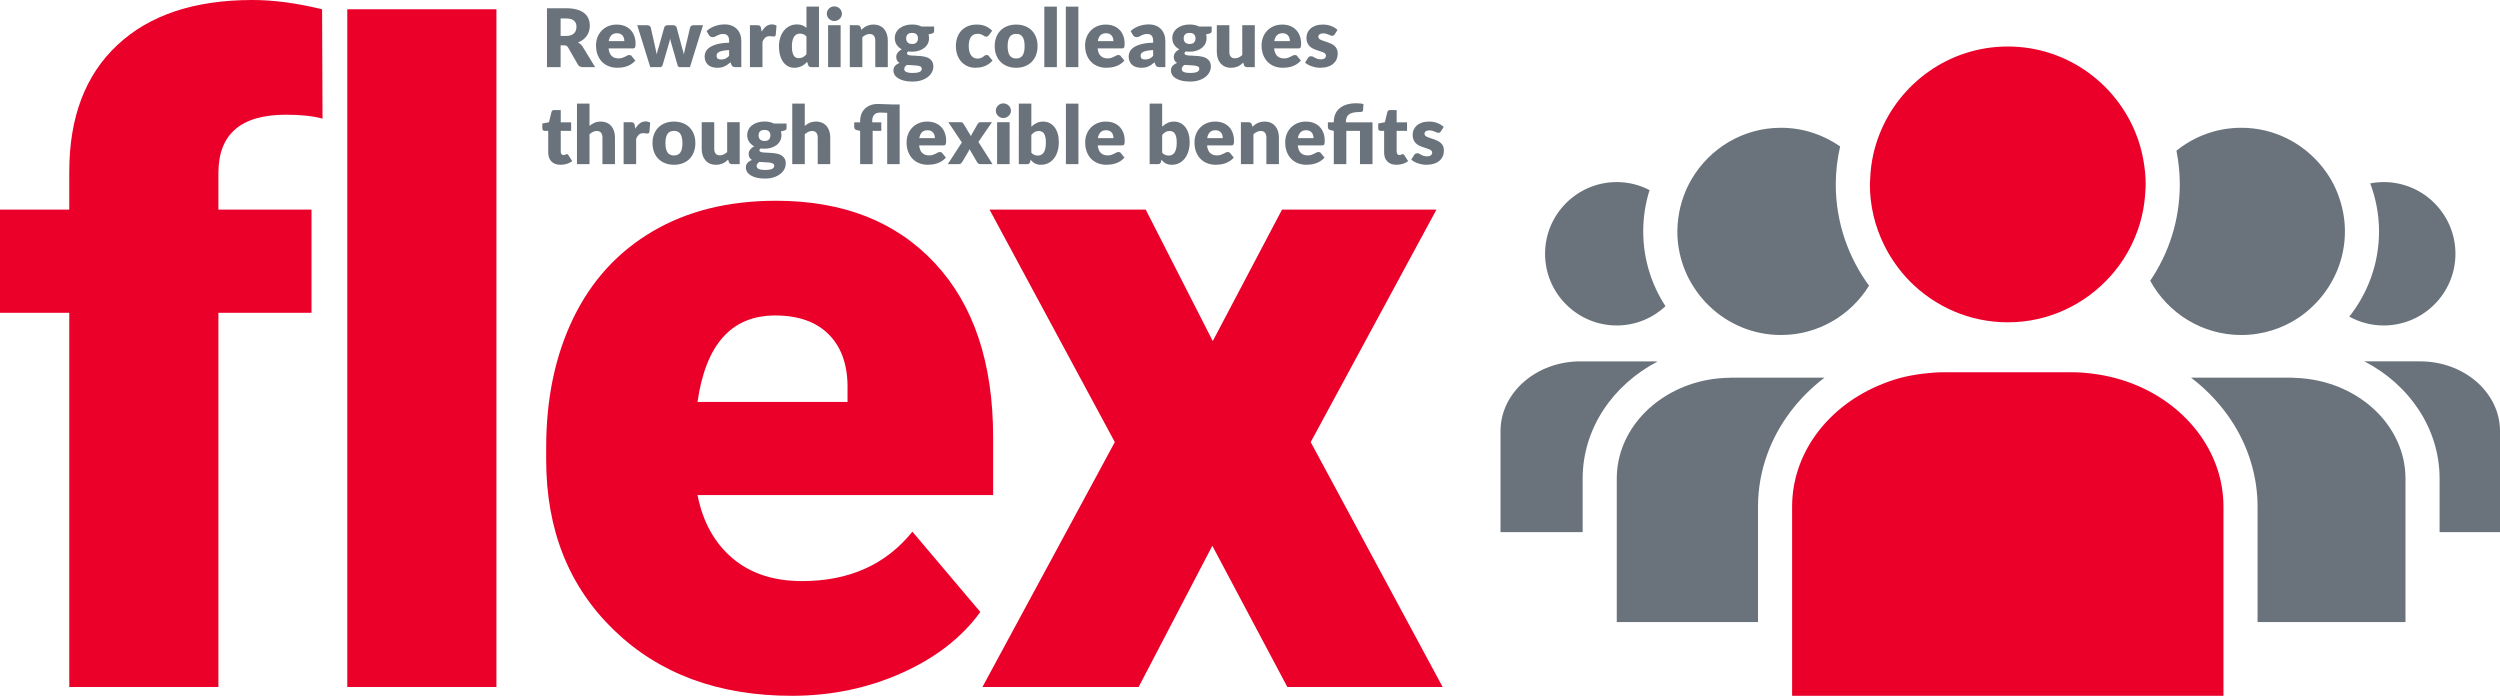 <?xml version="1.0" encoding="utf-8"?>
<!-- Generator: Adobe Illustrator 26.2.1, SVG Export Plug-In . SVG Version: 6.00 Build 0)  -->
<svg version="1.1" xmlns="http://www.w3.org/2000/svg" xmlns:xlink="http://www.w3.org/1999/xlink" x="0px" y="0px" width="1048px"
	 height="291.679px" viewBox="0 0 1048 291.679" style="enable-background:new 0 0 1048 291.679;" xml:space="preserve"
	>
<style type="text/css">
	.st0{fill:#6A737B;}
	.st1{fill:#EA0029;}
</style>
<g id="Layer_1">
</g>
<g id="Guides">
	<g>
		<g>
			<path class="st0" d="M694.826,151.563c-0.595-0.028-1.183-0.079-1.786-0.079h-30.576
				c-18.444,0-33.449,13.111-33.449,29.227v42.362h34.437v-22.454
				C663.451,179.645,676.11,161.341,694.826,151.563z"/>
			<path class="st0" d="M691.499,79.683c-4.125-2.132-8.792-3.358-13.747-3.358
				c-16.578,0-30.066,13.484-30.066,30.057s13.487,30.055,30.066,30.055
				c7.889,0,15.055-3.078,20.423-8.065c-5.882-9.044-9.336-19.806-9.336-31.375
				C688.839,90.966,689.776,85.152,691.499,79.683z"/>
			<path class="st0" d="M1022.676,200.618v22.454H1048v-42.362
				c0-16.115-15.006-29.227-33.446-29.227h-23.396
				C1009.954,161.242,1022.676,179.59,1022.676,200.618z"/>
			<path class="st0" d="M984.821,132.728c4.29,2.36,9.212,3.709,14.445,3.709
				c16.575,0,30.059-13.482,30.059-30.055s-13.484-30.057-30.059-30.057
				c-1.937,0-3.827,0.2-5.663,0.552c2.344,6.276,3.688,13.036,3.688,20.12
				C997.291,110.489,992.605,122.887,984.821,132.728z"/>
			<path class="st0" d="M733.906,158.319h-8.117c-0.279,0-0.549,0.033-0.827,0.037
				c-3.17,0.048-6.269,0.353-9.263,0.92
				c-21.657,4.095-37.95,21.067-37.95,41.342v22.454v7.15v7.151v23.41h59.209
				V237.373v-24.982c0-7.615,1.354-14.946,3.826-21.823
				c4.567-12.703,13.001-23.834,24.048-32.249H733.906z"/>
			<path class="st0" d="M769.556,77.304c0-5.474,0.667-10.786,1.828-15.914
				c-7.041-4.92-15.584-7.83-24.806-7.83c-15.95,0-29.883,8.666-37.438,21.513
				c-1.297,2.206-2.396,4.533-3.292,6.964c-1.066,2.891-1.832,5.918-2.262,9.058
				c-0.265,1.935-0.449,3.896-0.449,5.902c0,6.13,1.292,11.959,3.594,17.253
				c1.245,2.864,2.808,5.55,4.612,8.055c1.505,2.089,3.175,4.047,5.019,5.836
				c7.826,7.594,18.476,12.295,30.216,12.295c15.602,0,29.267-8.296,36.928-20.68
				C774.776,107.829,769.556,93.182,769.556,77.304z"/>
			<path class="st0" d="M962.404,158.412c-0.69-0.026-1.368-0.092-2.065-0.092h-8.256
				h-8.974h-24.346c-0.085,0-0.167,0.011-0.252,0.011
				c7.178,5.47,13.248,12.089,17.877,19.54
				c2.952,4.753,5.309,9.844,6.992,15.193c1.934,6.147,2.992,12.626,2.992,19.327
				v17.83v7.151v23.41h62.007V237.373v-7.151v-7.15v-22.454
				C1008.379,177.908,987.931,159.374,962.404,158.412z"/>
			<path class="st0" d="M980.589,82.87c-0.806-2.334-1.773-4.593-2.948-6.729
				c-1.152-2.095-2.493-4.066-3.962-5.934
				c-7.961-10.117-20.284-16.649-34.126-16.649c-10.289,0-19.741,3.613-27.192,9.614
				c0.912,4.572,1.409,9.293,1.409,14.13c0,14.954-4.58,28.855-12.404,40.385
				c7.366,13.538,21.722,22.747,38.187,22.747c8.995,0,17.359-2.75,24.299-7.45
				c1.974-1.337,3.807-2.861,5.532-4.496c1.773-1.681,3.394-3.51,4.865-5.466
				c5.464-7.264,8.744-16.259,8.744-26.027
				C982.994,92.047,982.121,87.307,980.589,82.87z"/>
			<path class="st1" d="M897.979,162.543c-2.888-1.348-5.917-2.481-9.045-3.43
				c-3.145-0.953-6.395-1.685-9.738-2.195c-3.53-0.538-7.137-0.878-10.838-0.878
				h-53.388c-2.89,0-5.714,0.231-8.503,0.562
				c-3.526,0.419-6.982,1.039-10.302,1.948c-3.27,0.895-6.395,2.067-9.419,3.396
				c-20.994,9.227-35.491,28.343-35.491,50.444v48.392v7.151v7.15v16.594h180.819
				v-16.594v-7.15v-7.151v-48.392C932.074,190.777,918.225,171.992,897.979,162.543z"/>
			<path class="st1" d="M898.566,67.428c-0.513-2.962-1.24-5.845-2.188-8.636
				c-7.742-22.814-29.318-39.298-54.715-39.298c-24.573,0-45.557,15.438-53.91,37.102
				c-0.986,2.558-1.807,5.194-2.424,7.911c-0.771,3.395-1.217,6.904-1.359,10.495
				c-0.03,0.77-0.117,1.525-0.117,2.302c0,8.986,2.12,17.466,5.794,25.059
				c1.537,3.176,3.347,6.186,5.415,9.008c1.639,2.236,3.404,4.372,5.34,6.349
				c10.5,10.716,25.107,17.393,41.26,17.393c17.218,0,32.657-7.607,43.256-19.589
				c1.97-2.227,3.775-4.594,5.388-7.106c2.386-3.716,4.34-7.722,5.833-11.952
				c1.754-4.97,2.834-10.24,3.159-15.722c0.068-1.144,0.174-2.278,0.174-3.439
				C899.473,73.931,899.123,70.644,898.566,67.428z"/>
		</g>
		<g>
			<g>
				<path class="st1" d="M29.039,287.979v-156.844H0V87.854h29.039V71.948
					c0-22.811,6.719-40.506,20.16-53.081C62.638,6.289,81.504,0,105.797,0
					c8.878,0,18.617,1.296,29.223,3.886l0.184,45.868
					c-3.823-1.11-8.941-1.665-15.35-1.665c-18.867,0-28.299,8.137-28.299,24.415
					v15.35h39.026v43.282H91.555v156.844H29.039z"/>
				<path class="st1" d="M208.099,287.979h-62.516V3.886h62.516V287.979z"/>
				<path class="st1" d="M331.977,291.679c-30.704,0-55.552-9.154-74.538-27.466
					c-18.989-18.312-28.483-42.14-28.483-71.486v-5.179
					c0-20.468,3.793-38.533,11.375-54.191s18.649-27.774,33.2-36.345
					c14.548-8.57,31.811-12.854,51.788-12.854c28.115,0,50.309,8.724,66.583,26.17
					c16.278,17.449,24.415,41.771,24.415,72.965v24.229H292.395
					c2.22,11.224,7.091,20.041,14.612,26.449
					c7.521,6.414,17.263,9.62,29.225,9.62c19.727,0,35.142-6.905,46.24-20.715
					l28.483,33.662c-7.768,10.727-18.774,19.265-33.017,25.615
					C363.698,288.503,348.373,291.679,331.977,291.679z M324.95,132.246
					c-18.251,0-29.103,12.084-32.555,36.252h62.887v-4.81
					c0.247-9.989-2.281-17.725-7.582-23.212
					C342.396,134.989,334.813,132.246,324.95,132.246z"/>
				<path class="st1" d="M508.39,142.973l29.039-55.119h64.738l-52.719,97.473l55.305,102.652
					h-65.104l-31.442-59.187l-30.89,59.187h-65.473l55.488-102.652l-52.529-97.473
					h65.476L508.39,142.973z"/>
			</g>
			<g>
				<path class="st0" d="M249.485,28.143h-5.185c-0.959,0-1.649-0.363-2.066-1.085
					l-4.101-7.168c-0.193-0.305-0.408-0.526-0.645-0.667s-0.574-0.212-1.014-0.212
					h-1.46v9.132h-5.724V3.456h8.031c1.784,0,3.305,0.183,4.566,0.552
					c1.258,0.366,2.288,0.879,3.084,1.534c0.796,0.655,1.373,1.428,1.736,2.32
					s0.542,1.864,0.542,2.913c0,0.802-0.106,1.559-0.321,2.272
					c-0.215,0.712-0.533,1.37-0.95,1.973c-0.417,0.606-0.934,1.146-1.55,1.617
					c-0.616,0.475-1.325,0.866-2.127,1.171c0.372,0.193,0.722,0.43,1.049,0.719
					c0.33,0.289,0.622,0.632,0.882,1.027L249.485,28.143z M237.321,15.062
					c0.777,0,1.441-0.096,1.989-0.295c0.549-0.199,0.998-0.472,1.348-0.821
					s0.603-0.76,0.76-1.229c0.16-0.468,0.237-0.975,0.237-1.518
					c0-1.085-0.353-1.932-1.059-2.541c-0.706-0.61-1.797-0.914-3.276-0.914h-2.307
					v7.319H237.321z"/>
				<path class="st0" d="M255.11,20.298c0.17,1.47,0.616,2.535,1.338,3.193
					c0.722,0.661,1.656,0.991,2.795,0.991c0.613,0,1.136-0.071,1.579-0.218
					c0.44-0.148,0.831-0.311,1.178-0.491c0.343-0.183,0.661-0.347,0.947-0.494
					c0.289-0.144,0.59-0.218,0.908-0.218c0.417,0,0.735,0.151,0.95,0.456
					l1.524,1.883c-0.542,0.619-1.126,1.126-1.755,1.514
					c-0.626,0.391-1.271,0.696-1.932,0.914c-0.661,0.221-1.322,0.372-1.983,0.459
					c-0.661,0.083-1.29,0.125-1.887,0.125c-1.232,0-2.387-0.199-3.465-0.6
					s-2.021-0.998-2.83-1.787c-0.809-0.789-1.447-1.774-1.916-2.949
					c-0.468-1.174-0.703-2.541-0.703-4.101c0-1.174,0.199-2.288,0.6-3.337
					c0.401-1.049,0.979-1.97,1.729-2.763c0.751-0.789,1.662-1.418,2.727-1.88
					c1.068-0.462,2.275-0.693,3.619-0.693c1.162,0,2.227,0.18,3.193,0.539
					c0.966,0.363,1.797,0.889,2.49,1.579c0.696,0.687,1.239,1.531,1.627,2.532
					c0.391,1.001,0.584,2.134,0.584,3.398c0,0.395-0.016,0.716-0.048,0.966
					c-0.035,0.247-0.096,0.446-0.186,0.594c-0.093,0.144-0.212,0.247-0.366,0.305
					c-0.154,0.055-0.347,0.083-0.584,0.083H255.11z M261.716,17.25
					c0-0.42-0.051-0.825-0.16-1.223c-0.106-0.395-0.282-0.748-0.523-1.059
					c-0.244-0.308-0.565-0.562-0.959-0.754c-0.395-0.189-0.876-0.286-1.441-0.286
					c-0.991,0-1.771,0.286-2.336,0.854c-0.565,0.571-0.94,1.393-1.12,2.467H261.716z"
					/>
				<path class="st0" d="M294.686,10.573l-5.458,17.571h-4.268
					c-0.228,0-0.42-0.067-0.578-0.202c-0.157-0.138-0.282-0.363-0.372-0.68
					l-2.509-8.76c-0.122-0.395-0.234-0.783-0.33-1.168s-0.183-0.773-0.26-1.168
					c-0.08,0.395-0.167,0.789-0.263,1.184c-0.096,0.398-0.209,0.793-0.331,1.187
					l-2.541,8.724c-0.17,0.587-0.542,0.882-1.12,0.882h-4.065l-5.458-17.571
					h4.203c0.372,0,0.687,0.087,0.94,0.263c0.253,0.173,0.427,0.391,0.517,0.651
					l1.762,7.881c0.148,0.597,0.279,1.178,0.391,1.736s0.215,1.12,0.305,1.685
					c0.148-0.565,0.302-1.126,0.465-1.685s0.34-1.139,0.533-1.736l2.204-7.897
					c0.09-0.26,0.26-0.478,0.507-0.651c0.25-0.176,0.542-0.263,0.882-0.263
					h2.339c0.372,0,0.683,0.087,0.94,0.263c0.253,0.173,0.427,0.391,0.517,0.651
					l2.102,7.897c0.167,0.597,0.334,1.181,0.497,1.746
					c0.164,0.565,0.314,1.133,0.449,1.71c0.09-0.565,0.199-1.129,0.324-1.694
					c0.122-0.565,0.263-1.152,0.424-1.762l1.861-7.881
					c0.093-0.26,0.26-0.478,0.51-0.651c0.247-0.176,0.542-0.263,0.879-0.263
					H294.686z"/>
				<path class="st0" d="M296.187,13.011c1.062-0.937,2.24-1.633,3.533-2.092
					c1.293-0.456,2.679-0.687,4.158-0.687c1.062,0,2.021,0.173,2.872,0.517
					c0.854,0.347,1.579,0.825,2.169,1.441c0.594,0.616,1.049,1.348,1.364,2.195
					c0.318,0.847,0.475,1.774,0.475,2.779v10.98h-2.407
					c-0.494,0-0.87-0.067-1.126-0.202c-0.253-0.138-0.465-0.42-0.635-0.847
					l-0.372-0.966c-0.44,0.372-0.863,0.699-1.271,0.982s-0.828,0.523-1.261,0.719
					c-0.436,0.199-0.898,0.347-1.389,0.443c-0.491,0.093-1.036,0.141-1.636,0.141
					c-0.802,0-1.531-0.103-2.185-0.311s-1.213-0.517-1.669-0.924
					c-0.459-0.408-0.812-0.911-1.059-1.518c-0.25-0.603-0.372-1.3-0.372-2.092
					c0-0.632,0.157-1.274,0.472-1.922c0.318-0.651,0.866-1.242,1.646-1.781
					c0.78-0.536,1.829-0.985,3.151-1.344c1.322-0.363,2.987-0.565,4.999-0.61
					v-0.748c0-1.027-0.212-1.771-0.635-2.227c-0.424-0.459-1.027-0.687-1.806-0.687
					c-0.619,0-1.129,0.067-1.524,0.202c-0.395,0.138-0.748,0.289-1.059,0.459
					c-0.311,0.17-0.613,0.321-0.908,0.456c-0.292,0.138-0.642,0.205-1.049,0.205
					c-0.363,0-0.667-0.09-0.914-0.273c-0.25-0.18-0.452-0.395-0.61-0.642
					L296.187,13.011z M305.643,20.994c-1.052,0.045-1.916,0.135-2.593,0.27
					c-0.68,0.135-1.216,0.305-1.611,0.507c-0.395,0.205-0.671,0.436-0.821,0.696
					c-0.154,0.26-0.228,0.542-0.228,0.847c0,0.6,0.164,1.02,0.491,1.261
					c0.327,0.244,0.805,0.366,1.441,0.366c0.677,0,1.271-0.119,1.778-0.356
					c0.507-0.237,1.024-0.619,1.543-1.152V20.994z"/>
				<path class="st0" d="M319.29,13.284c0.542-0.95,1.165-1.694,1.871-2.236
					s1.518-0.815,2.432-0.815c0.789,0,1.434,0.186,1.932,0.562l-0.34,3.863
					c-0.055,0.247-0.148,0.417-0.279,0.507c-0.128,0.09-0.308,0.135-0.533,0.135
					c-0.09,0-0.209-0.003-0.356-0.016c-0.148-0.01-0.298-0.026-0.456-0.042
					c-0.16-0.016-0.321-0.035-0.484-0.051s-0.314-0.026-0.449-0.026
					c-0.767,0-1.38,0.202-1.839,0.61c-0.456,0.408-0.844,0.972-1.162,1.694
					v10.675h-5.253V10.573h3.119c0.26,0,0.478,0.022,0.651,0.067
					c0.176,0.045,0.324,0.116,0.443,0.212c0.119,0.096,0.209,0.225,0.27,0.382
					c0.061,0.157,0.116,0.35,0.16,0.574L319.29,13.284z"/>
				<path class="st0" d="M343.316,2.779v25.365h-3.254c-0.655,0-1.085-0.295-1.287-0.882
					l-0.408-1.338c-0.35,0.372-0.719,0.712-1.101,1.017
					c-0.385,0.305-0.799,0.568-1.245,0.789c-0.446,0.218-0.927,0.388-1.441,0.507
					c-0.513,0.119-1.072,0.176-1.669,0.176c-0.914,0-1.765-0.202-2.541-0.61
					c-0.78-0.404-1.454-0.991-2.018-1.762c-0.565-0.767-1.008-1.707-1.328-2.82
					c-0.324-1.113-0.485-2.381-0.485-3.805c0-1.309,0.18-2.525,0.542-3.648
					c0.363-1.126,0.873-2.095,1.534-2.917c0.661-0.818,1.454-1.46,2.381-1.922
					c0.927-0.462,1.948-0.696,3.068-0.696c0.914,0,1.681,0.132,2.304,0.391
					c0.619,0.26,1.187,0.61,1.694,1.049v-8.894H343.316z M338.064,15.283
					c-0.395-0.44-0.825-0.748-1.287-0.924c-0.465-0.173-0.95-0.263-1.457-0.263
					c-0.488,0-0.934,0.096-1.341,0.289c-0.404,0.193-0.757,0.501-1.059,0.924
					c-0.298,0.424-0.533,0.975-0.703,1.652c-0.17,0.677-0.253,1.495-0.253,2.455
					c0,0.927,0.067,1.707,0.202,2.339c0.138,0.632,0.324,1.146,0.568,1.534
					c0.244,0.391,0.536,0.671,0.873,0.837c0.34,0.17,0.719,0.257,1.136,0.257
					c0.385,0,0.732-0.039,1.043-0.112c0.311-0.071,0.594-0.176,0.854-0.311
					c0.26-0.138,0.507-0.308,0.738-0.517c0.231-0.209,0.462-0.449,0.687-0.722
					V15.283z"/>
				<path class="st0" d="M352.933,5.76c0,0.42-0.083,0.812-0.253,1.178
					c-0.17,0.369-0.401,0.69-0.693,0.966c-0.295,0.279-0.635,0.497-1.027,0.661
					c-0.388,0.164-0.805,0.247-1.245,0.247c-0.43,0-0.831-0.083-1.203-0.247
					c-0.372-0.164-0.703-0.382-0.991-0.661c-0.289-0.276-0.513-0.597-0.677-0.966
					c-0.164-0.366-0.247-0.757-0.247-1.178c0-0.427,0.083-0.828,0.247-1.203
					c0.164-0.372,0.388-0.699,0.677-0.982s0.619-0.501,0.991-0.661
					c0.372-0.157,0.773-0.237,1.203-0.237c0.44,0,0.857,0.08,1.245,0.237
					c0.391,0.16,0.732,0.379,1.027,0.661c0.292,0.282,0.523,0.61,0.693,0.982
					C352.849,4.932,352.933,5.333,352.933,5.76z M352.391,10.573v17.571h-5.253V10.573
					H352.391z"/>
				<path class="st0" d="M361.086,12.469c0.337-0.314,0.687-0.61,1.049-0.879
					c0.363-0.273,0.748-0.501,1.162-0.687c0.411-0.186,0.857-0.334,1.338-0.44
					c0.481-0.109,1.001-0.16,1.566-0.16c0.963,0,1.813,0.164,2.551,0.497
					c0.741,0.334,1.364,0.796,1.874,1.389c0.507,0.594,0.892,1.3,1.152,2.118
					c0.26,0.821,0.388,1.71,0.388,2.67v11.166h-5.253V16.977
					c0-0.857-0.196-1.527-0.594-2.009c-0.395-0.478-0.975-0.719-1.742-0.719
					c-0.578,0-1.117,0.122-1.62,0.363c-0.501,0.244-0.991,0.574-1.466,0.991
					v12.54h-5.253V10.573h3.254c0.655,0,1.085,0.295,1.29,0.882L361.086,12.469z"/>
				<path class="st0" d="M391.594,11.115v1.916c0,0.292-0.083,0.523-0.247,0.693
					c-0.164,0.17-0.443,0.302-0.837,0.391l-1.271,0.286
					c0.067,0.25,0.119,0.504,0.16,0.764c0.039,0.26,0.058,0.533,0.058,0.815
					c0,0.879-0.183,1.672-0.549,2.371c-0.369,0.699-0.873,1.296-1.508,1.787
					c-0.639,0.491-1.393,0.87-2.262,1.136c-0.873,0.263-1.803,0.398-2.798,0.398
					c-0.27,0-0.536-0.01-0.796-0.026c-0.26-0.016-0.513-0.048-0.764-0.093
					c-0.382,0.237-0.574,0.504-0.574,0.796c0,0.295,0.157,0.507,0.475,0.635
					c0.314,0.132,0.735,0.221,1.255,0.273c0.517,0.048,1.107,0.083,1.768,0.099
					c0.661,0.019,1.338,0.058,2.025,0.119c0.69,0.064,1.367,0.167,2.025,0.314
					c0.661,0.148,1.251,0.385,1.771,0.712s0.937,0.764,1.255,1.312
					s0.475,1.245,0.475,2.092c0,0.789-0.193,1.566-0.578,2.323
					c-0.382,0.754-0.947,1.428-1.694,2.015c-0.744,0.587-1.659,1.059-2.743,1.415
					c-1.085,0.356-2.326,0.533-3.728,0.533c-1.377,0-2.567-0.128-3.565-0.388
					c-1.001-0.26-1.832-0.603-2.493-1.027s-1.149-0.911-1.463-1.466
					c-0.318-0.552-0.475-1.129-0.475-1.726c0-0.78,0.225-1.431,0.677-1.948
					c0.452-0.52,1.085-0.94,1.896-1.255c-0.43-0.26-0.767-0.594-1.017-1.001
					c-0.247-0.404-0.372-0.931-0.372-1.575c0-0.26,0.045-0.533,0.138-0.821
					c0.09-0.289,0.234-0.571,0.43-0.847c0.199-0.276,0.443-0.539,0.738-0.789
					c0.292-0.247,0.645-0.468,1.049-0.658c-0.914-0.488-1.636-1.129-2.169-1.925
					c-0.529-0.796-0.796-1.726-0.796-2.785c0-0.882,0.186-1.675,0.558-2.381
					c0.375-0.706,0.886-1.306,1.534-1.797c0.651-0.491,1.415-0.87,2.297-1.136
					c0.879-0.266,1.835-0.398,2.862-0.398c1.492,0,2.814,0.282,3.966,0.847
					H391.594z M386.409,28.788c0-0.42-0.186-0.722-0.562-0.908
					c-0.372-0.186-0.857-0.318-1.457-0.398c-0.597-0.08-1.267-0.128-2.005-0.144
					c-0.741-0.016-1.479-0.058-2.214-0.125c-0.327,0.225-0.594,0.475-0.802,0.754
					c-0.212,0.276-0.314,0.587-0.314,0.94c0,0.247,0.055,0.472,0.16,0.677
					c0.106,0.202,0.295,0.379,0.568,0.526c0.27,0.144,0.635,0.26,1.094,0.347
					c0.456,0.083,1.033,0.125,1.736,0.125c0.757,0,1.377-0.045,1.864-0.135
					c0.484-0.09,0.873-0.215,1.158-0.372c0.289-0.157,0.491-0.347,0.603-0.568
					S386.409,29.048,386.409,28.788z M382.34,18.434c0.87,0,1.502-0.218,1.89-0.651
					c0.391-0.436,0.584-0.998,0.584-1.688c0-0.709-0.193-1.271-0.584-1.675
					c-0.388-0.408-1.02-0.61-1.89-0.61s-1.498,0.202-1.887,0.61
					c-0.391,0.404-0.587,0.966-0.587,1.675c0,0.34,0.048,0.651,0.144,0.934
					c0.096,0.282,0.247,0.529,0.449,0.738c0.205,0.209,0.462,0.372,0.77,0.491
					C381.542,18.376,381.911,18.434,382.34,18.434z"/>
				<path class="st0" d="M414.533,14.741c-0.157,0.193-0.311,0.343-0.456,0.459
					c-0.148,0.112-0.356,0.167-0.629,0.167c-0.26,0-0.494-0.061-0.703-0.186
					c-0.209-0.122-0.443-0.263-0.703-0.414c-0.26-0.154-0.565-0.292-0.914-0.414
					c-0.35-0.125-0.786-0.189-1.306-0.189c-0.642,0-1.2,0.119-1.669,0.356
					s-0.857,0.578-1.162,1.017c-0.305,0.443-0.529,0.982-0.677,1.62
					c-0.148,0.635-0.218,1.357-0.218,2.159c0,1.681,0.324,2.974,0.972,3.879
					c0.651,0.905,1.547,1.357,2.686,1.357c0.61,0,1.094-0.077,1.45-0.231
					c0.356-0.151,0.658-0.321,0.905-0.507c0.25-0.186,0.478-0.359,0.687-0.517
					c0.209-0.16,0.472-0.237,0.789-0.237c0.417,0,0.732,0.151,0.947,0.456
					l1.527,1.883c-0.542,0.619-1.113,1.126-1.713,1.514
					c-0.597,0.391-1.21,0.696-1.839,0.914c-0.626,0.221-1.255,0.372-1.89,0.459
					c-0.632,0.083-1.248,0.125-1.845,0.125c-1.075,0-2.098-0.202-3.077-0.61
					c-0.975-0.404-1.835-0.995-2.573-1.768c-0.741-0.777-1.328-1.726-1.762-2.856
					c-0.436-1.129-0.655-2.419-0.655-3.863c0-1.264,0.189-2.448,0.568-3.549
					c0.379-1.104,0.937-2.057,1.678-2.865c0.741-0.809,1.656-1.444,2.743-1.906
					c1.091-0.462,2.355-0.693,3.789-0.693c1.377,0,2.586,0.218,3.626,0.658
					c1.04,0.443,1.977,1.085,2.811,1.932L414.533,14.741z"/>
				<path class="st0" d="M425.998,10.303c1.332,0,2.544,0.209,3.642,0.626
					c1.094,0.417,2.034,1.017,2.82,1.797c0.786,0.78,1.396,1.723,1.829,2.836
					c0.436,1.113,0.655,2.365,0.655,3.754c0,1.399-0.218,2.663-0.655,3.786
					c-0.433,1.123-1.043,2.079-1.829,2.862c-0.786,0.786-1.726,1.389-2.82,1.813
					c-1.097,0.424-2.31,0.635-3.642,0.635c-1.344,0-2.567-0.212-3.671-0.635
					c-1.101-0.424-2.05-1.027-2.846-1.813c-0.796-0.783-1.412-1.739-1.845-2.862
					c-0.436-1.123-0.655-2.387-0.655-3.786c0-1.389,0.218-2.641,0.655-3.754
					c0.433-1.113,1.049-2.057,1.845-2.836c0.796-0.78,1.746-1.38,2.846-1.797
					C423.431,10.512,424.653,10.303,425.998,10.303z M425.998,24.518
					c1.206,0,2.095-0.427,2.666-1.28c0.571-0.854,0.857-2.147,0.857-3.889
					c0-1.739-0.286-3.032-0.857-3.879c-0.571-0.847-1.46-1.271-2.666-1.271
					c-1.245,0-2.153,0.424-2.731,1.271c-0.574,0.847-0.863,2.14-0.863,3.879
					c0,1.742,0.289,3.035,0.863,3.889C423.845,24.091,424.753,24.518,425.998,24.518z"
					/>
				<path class="st0" d="M443.036,2.779v25.365h-5.253V2.779H443.036z"/>
				<path class="st0" d="M452.046,2.779v25.365h-5.253V2.779H452.046z"/>
				<path class="st0" d="M460.125,20.298c0.17,1.47,0.616,2.535,1.338,3.193
					c0.722,0.661,1.656,0.991,2.795,0.991c0.613,0,1.136-0.071,1.579-0.218
					c0.44-0.148,0.831-0.311,1.178-0.491c0.343-0.183,0.661-0.347,0.947-0.494
					c0.289-0.144,0.59-0.218,0.908-0.218c0.417,0,0.735,0.151,0.95,0.456
					l1.524,1.883c-0.542,0.619-1.126,1.126-1.755,1.514
					c-0.626,0.391-1.271,0.696-1.932,0.914c-0.661,0.221-1.322,0.372-1.983,0.459
					c-0.661,0.083-1.29,0.125-1.887,0.125c-1.232,0-2.387-0.199-3.465-0.6
					c-1.078-0.401-2.021-0.998-2.83-1.787c-0.809-0.789-1.447-1.774-1.916-2.949
					c-0.468-1.174-0.703-2.541-0.703-4.101c0-1.174,0.199-2.288,0.6-3.337
					s0.979-1.97,1.729-2.763c0.751-0.789,1.662-1.418,2.727-1.88
					c1.069-0.462,2.275-0.693,3.619-0.693c1.162,0,2.227,0.18,3.193,0.539
					c0.966,0.363,1.797,0.889,2.49,1.579c0.696,0.687,1.239,1.531,1.627,2.532
					c0.391,1.001,0.584,2.134,0.584,3.398c0,0.395-0.016,0.716-0.048,0.966
					c-0.035,0.247-0.096,0.446-0.186,0.594c-0.093,0.144-0.212,0.247-0.366,0.305
					c-0.154,0.055-0.347,0.083-0.584,0.083H460.125z M466.732,17.25
					c0-0.42-0.051-0.825-0.16-1.223c-0.106-0.395-0.282-0.748-0.523-1.059
					c-0.244-0.308-0.565-0.562-0.959-0.754c-0.395-0.189-0.876-0.286-1.441-0.286
					c-0.991,0-1.771,0.286-2.336,0.854c-0.565,0.571-0.94,1.393-1.12,2.467H466.732z
					"/>
				<path class="st0" d="M473.942,13.011c1.062-0.937,2.24-1.633,3.533-2.092
					c1.293-0.456,2.679-0.687,4.158-0.687c1.062,0,2.021,0.173,2.872,0.517
					c0.854,0.347,1.579,0.825,2.169,1.441c0.594,0.616,1.049,1.348,1.364,2.195
					c0.318,0.847,0.475,1.774,0.475,2.779v10.98h-2.407
					c-0.494,0-0.87-0.067-1.126-0.202c-0.253-0.138-0.465-0.42-0.635-0.847
					l-0.372-0.966c-0.44,0.372-0.863,0.699-1.271,0.982s-0.828,0.523-1.261,0.719
					c-0.436,0.199-0.898,0.347-1.389,0.443c-0.491,0.093-1.036,0.141-1.636,0.141
					c-0.802,0-1.531-0.103-2.185-0.311s-1.213-0.517-1.669-0.924
					c-0.459-0.408-0.812-0.911-1.059-1.518c-0.25-0.603-0.372-1.3-0.372-2.092
					c0-0.632,0.157-1.274,0.472-1.922c0.318-0.651,0.866-1.242,1.646-1.781
					c0.78-0.536,1.829-0.985,3.151-1.344c1.322-0.363,2.987-0.565,4.999-0.61
					v-0.748c0-1.027-0.212-1.771-0.635-2.227c-0.424-0.459-1.027-0.687-1.806-0.687
					c-0.619,0-1.129,0.067-1.524,0.202c-0.395,0.138-0.748,0.289-1.059,0.459
					c-0.311,0.17-0.613,0.321-0.908,0.456c-0.292,0.138-0.642,0.205-1.049,0.205
					c-0.363,0-0.667-0.09-0.914-0.273c-0.25-0.18-0.452-0.395-0.61-0.642
					L473.942,13.011z M483.398,20.994c-1.052,0.045-1.916,0.135-2.593,0.27
					c-0.68,0.135-1.216,0.305-1.611,0.507c-0.395,0.205-0.671,0.436-0.821,0.696
					c-0.154,0.26-0.228,0.542-0.228,0.847c0,0.6,0.164,1.02,0.491,1.261
					c0.327,0.244,0.805,0.366,1.441,0.366c0.677,0,1.271-0.119,1.778-0.356
					c0.507-0.237,1.024-0.619,1.543-1.152V20.994z"/>
				<path class="st0" d="M507.932,11.115v1.916c0,0.292-0.083,0.523-0.247,0.693
					c-0.164,0.17-0.443,0.302-0.837,0.391l-1.271,0.286
					c0.067,0.25,0.119,0.504,0.16,0.764c0.039,0.26,0.058,0.533,0.058,0.815
					c0,0.879-0.183,1.672-0.549,2.371c-0.369,0.699-0.873,1.296-1.508,1.787
					c-0.639,0.491-1.393,0.87-2.262,1.136c-0.873,0.263-1.803,0.398-2.798,0.398
					c-0.27,0-0.536-0.01-0.796-0.026c-0.26-0.016-0.513-0.048-0.764-0.093
					c-0.382,0.237-0.574,0.504-0.574,0.796c0,0.295,0.157,0.507,0.475,0.635
					c0.314,0.132,0.735,0.221,1.255,0.273c0.517,0.048,1.107,0.083,1.768,0.099
					c0.661,0.019,1.338,0.058,2.025,0.119c0.69,0.064,1.367,0.167,2.025,0.314
					c0.661,0.148,1.251,0.385,1.771,0.712s0.937,0.764,1.255,1.312
					s0.475,1.245,0.475,2.092c0,0.789-0.193,1.566-0.578,2.323
					c-0.382,0.754-0.947,1.428-1.694,2.015c-0.744,0.587-1.659,1.059-2.743,1.415
					c-1.085,0.356-2.326,0.533-3.728,0.533c-1.377,0-2.567-0.128-3.565-0.388
					c-1.001-0.26-1.832-0.603-2.493-1.027c-0.661-0.424-1.149-0.911-1.463-1.466
					c-0.318-0.552-0.475-1.129-0.475-1.726c0-0.78,0.225-1.431,0.677-1.948
					c0.452-0.52,1.085-0.94,1.896-1.255c-0.43-0.26-0.767-0.594-1.017-1.001
					c-0.247-0.404-0.372-0.931-0.372-1.575c0-0.26,0.045-0.533,0.138-0.821
					c0.09-0.289,0.234-0.571,0.43-0.847c0.199-0.276,0.443-0.539,0.738-0.789
					c0.292-0.247,0.645-0.468,1.049-0.658c-0.914-0.488-1.636-1.129-2.169-1.925
					c-0.529-0.796-0.796-1.726-0.796-2.785c0-0.882,0.186-1.675,0.558-2.381
					c0.375-0.706,0.886-1.306,1.534-1.797c0.651-0.491,1.415-0.87,2.297-1.136
					c0.879-0.266,1.835-0.398,2.862-0.398c1.492,0,2.814,0.282,3.966,0.847
					H507.932z M502.746,28.788c0-0.42-0.186-0.722-0.562-0.908
					c-0.372-0.186-0.857-0.318-1.457-0.398c-0.597-0.08-1.267-0.128-2.005-0.144
					c-0.741-0.016-1.479-0.058-2.214-0.125c-0.327,0.225-0.594,0.475-0.802,0.754
					c-0.212,0.276-0.314,0.587-0.314,0.94c0,0.247,0.055,0.472,0.16,0.677
					c0.106,0.202,0.295,0.379,0.568,0.526c0.27,0.144,0.635,0.26,1.094,0.347
					c0.456,0.083,1.033,0.125,1.736,0.125c0.757,0,1.377-0.045,1.864-0.135
					c0.485-0.09,0.873-0.215,1.158-0.372c0.289-0.157,0.491-0.347,0.603-0.568
					S502.746,29.048,502.746,28.788z M498.678,18.434c0.87,0,1.502-0.218,1.89-0.651
					c0.391-0.436,0.584-0.998,0.584-1.688c0-0.709-0.193-1.271-0.584-1.675
					c-0.388-0.408-1.02-0.61-1.89-0.61c-0.87,0-1.498,0.202-1.887,0.61
					c-0.391,0.404-0.587,0.966-0.587,1.675c0,0.34,0.048,0.651,0.144,0.934
					c0.096,0.282,0.247,0.529,0.449,0.738c0.205,0.209,0.462,0.372,0.77,0.491
					C497.879,18.376,498.248,18.434,498.678,18.434z"/>
				<path class="st0" d="M526.009,10.573v17.571h-3.25c-0.658,0-1.085-0.295-1.29-0.882
					l-0.305-1.014c-0.337,0.327-0.69,0.622-1.049,0.889
					c-0.363,0.266-0.748,0.491-1.162,0.677c-0.411,0.186-0.86,0.334-1.338,0.44
					c-0.481,0.109-1.004,0.16-1.569,0.16c-0.959,0-1.81-0.164-2.548-0.497
					c-0.741-0.334-1.364-0.799-1.874-1.399c-0.507-0.597-0.892-1.306-1.152-2.118
					c-0.26-0.812-0.388-1.707-0.388-2.676V10.573h5.253v11.15
					c0,0.87,0.196,1.54,0.59,2.015c0.398,0.475,0.979,0.712,1.746,0.712
					c0.578,0,1.117-0.122,1.62-0.366c0.501-0.241,0.991-0.571,1.463-0.991V10.573
					H526.009z"/>
				<path class="st0" d="M534.105,20.298c0.17,1.47,0.616,2.535,1.338,3.193
					c0.722,0.661,1.656,0.991,2.795,0.991c0.613,0,1.136-0.071,1.579-0.218
					c0.44-0.148,0.831-0.311,1.178-0.491c0.343-0.183,0.661-0.347,0.947-0.494
					c0.289-0.144,0.59-0.218,0.908-0.218c0.417,0,0.735,0.151,0.95,0.456
					l1.524,1.883c-0.542,0.619-1.126,1.126-1.755,1.514
					c-0.626,0.391-1.271,0.696-1.932,0.914c-0.661,0.221-1.322,0.372-1.983,0.459
					c-0.661,0.083-1.29,0.125-1.887,0.125c-1.232,0-2.387-0.199-3.465-0.6
					s-2.021-0.998-2.83-1.787c-0.809-0.789-1.447-1.774-1.916-2.949
					c-0.468-1.174-0.703-2.541-0.703-4.101c0-1.174,0.199-2.288,0.6-3.337
					s0.979-1.97,1.729-2.763c0.751-0.789,1.662-1.418,2.727-1.88
					c1.068-0.462,2.275-0.693,3.619-0.693c1.161,0,2.227,0.18,3.193,0.539
					c0.966,0.363,1.797,0.889,2.49,1.579c0.696,0.687,1.239,1.531,1.627,2.532
					c0.391,1.001,0.584,2.134,0.584,3.398c0,0.395-0.016,0.716-0.048,0.966
					c-0.035,0.247-0.096,0.446-0.186,0.594c-0.093,0.144-0.212,0.247-0.366,0.305
					c-0.154,0.055-0.347,0.083-0.584,0.083H534.105z M540.712,17.25
					c0-0.42-0.051-0.825-0.16-1.223c-0.106-0.395-0.282-0.748-0.523-1.059
					c-0.244-0.308-0.565-0.562-0.959-0.754c-0.395-0.189-0.876-0.286-1.441-0.286
					c-0.991,0-1.771,0.286-2.336,0.854c-0.565,0.571-0.94,1.393-1.12,2.467H540.712
					z"/>
				<path class="st0" d="M559.492,14.42c-0.135,0.215-0.279,0.366-0.43,0.456
					c-0.154,0.09-0.35,0.138-0.584,0.138c-0.25,0-0.497-0.055-0.748-0.164
					c-0.247-0.106-0.517-0.221-0.805-0.347c-0.286-0.125-0.613-0.241-0.972-0.347
					c-0.363-0.109-0.773-0.16-1.239-0.16c-0.667,0-1.178,0.125-1.534,0.379
					c-0.356,0.257-0.533,0.61-0.533,1.062c0,0.327,0.116,0.597,0.347,0.812
					c0.231,0.215,0.539,0.404,0.924,0.568c0.385,0.164,0.818,0.318,1.306,0.465
					c0.484,0.148,0.982,0.311,1.489,0.491c0.51,0.183,1.008,0.395,1.492,0.635
					c0.484,0.244,0.921,0.542,1.306,0.898c0.382,0.356,0.69,0.789,0.921,1.296
					c0.234,0.51,0.35,1.12,0.35,1.829c0,0.873-0.16,1.672-0.475,2.407
					c-0.318,0.735-0.789,1.367-1.415,1.9c-0.626,0.529-1.402,0.943-2.323,1.235
					c-0.918,0.295-1.98,0.44-3.177,0.44c-0.597,0-1.197-0.055-1.794-0.167
					c-0.6-0.112-1.178-0.266-1.739-0.459c-0.558-0.193-1.075-0.42-1.55-0.687
					c-0.475-0.263-0.879-0.549-1.219-0.854l1.219-1.932
					c0.135-0.228,0.308-0.404,0.517-0.536c0.209-0.128,0.478-0.193,0.805-0.193
					c0.305,0,0.578,0.067,0.821,0.202c0.244,0.135,0.507,0.282,0.789,0.44
					c0.282,0.16,0.613,0.305,0.992,0.44c0.379,0.138,0.854,0.205,1.431,0.205
					c0.407,0,0.751-0.042,1.033-0.128c0.282-0.083,0.507-0.199,0.677-0.347
					c0.17-0.148,0.295-0.311,0.372-0.491c0.08-0.18,0.119-0.369,0.119-0.558
					c0-0.35-0.119-0.639-0.356-0.866c-0.234-0.225-0.545-0.42-0.931-0.584
					c-0.385-0.164-0.821-0.314-1.312-0.456c-0.491-0.141-0.992-0.305-1.502-0.485
					c-0.507-0.18-1.008-0.398-1.498-0.651c-0.491-0.253-0.931-0.578-1.312-0.966
					c-0.385-0.391-0.696-0.866-0.934-1.431c-0.237-0.565-0.353-1.248-0.353-2.05
					c0-0.748,0.141-1.457,0.43-2.127c0.289-0.674,0.722-1.264,1.296-1.771
					c0.578-0.507,1.3-0.911,2.169-1.213c0.87-0.298,1.887-0.446,3.052-0.446
					c0.632,0,1.245,0.055,1.839,0.167c0.59,0.116,1.149,0.273,1.669,0.475
					c0.52,0.205,0.991,0.443,1.421,0.722c0.43,0.276,0.809,0.578,1.136,0.905
					L559.492,14.42z"/>
				<path class="st0" d="M234.966,69.077c-0.837,0-1.575-0.119-2.214-0.363
					c-0.635-0.244-1.174-0.587-1.608-1.033c-0.436-0.446-0.767-0.985-0.991-1.617
					c-0.228-0.635-0.34-1.341-0.34-2.121v-9.081h-1.489
					c-0.273,0-0.504-0.087-0.696-0.263c-0.193-0.173-0.289-0.43-0.289-0.77
					v-2.05l2.798-0.542l1.033-4.287c0.135-0.542,0.52-0.812,1.152-0.812h2.743
					v5.134h4.354v3.591h-4.354v8.728c0,0.404,0.099,0.741,0.298,1.008
					c0.196,0.266,0.481,0.398,0.854,0.398c0.193,0,0.353-0.019,0.485-0.061
					c0.128-0.039,0.241-0.083,0.337-0.135c0.096-0.051,0.189-0.096,0.273-0.135
					c0.083-0.039,0.183-0.061,0.295-0.061c0.16,0,0.286,0.039,0.382,0.112
					c0.096,0.074,0.196,0.189,0.298,0.347l1.592,2.49
					c-0.677,0.51-1.441,0.889-2.288,1.146
					C236.743,68.951,235.867,69.077,234.966,69.077z"/>
				<path class="st0" d="M247.12,52.78c0.635-0.542,1.319-0.982,2.06-1.316
					c0.741-0.334,1.624-0.497,2.65-0.497c0.963,0,1.813,0.164,2.551,0.497
					c0.741,0.334,1.364,0.796,1.874,1.389c0.507,0.594,0.892,1.3,1.152,2.118
					c0.26,0.821,0.388,1.71,0.388,2.67v11.166h-5.253V57.641
					c0-0.857-0.196-1.527-0.594-2.009c-0.395-0.478-0.975-0.719-1.742-0.719
					c-0.578,0-1.117,0.122-1.62,0.363c-0.501,0.244-0.991,0.574-1.466,0.991
					v12.54h-5.253V43.442h5.253V52.78z"/>
				<path class="st0" d="M266.334,53.948c0.542-0.95,1.165-1.694,1.871-2.236
					s1.518-0.815,2.432-0.815c0.789,0,1.434,0.186,1.932,0.562l-0.34,3.863
					c-0.055,0.247-0.148,0.417-0.279,0.507c-0.128,0.09-0.308,0.135-0.533,0.135
					c-0.09,0-0.209-0.003-0.356-0.016c-0.148-0.01-0.298-0.026-0.456-0.042
					c-0.16-0.016-0.321-0.035-0.485-0.051c-0.164-0.016-0.314-0.026-0.449-0.026
					c-0.767,0-1.38,0.202-1.839,0.61c-0.456,0.408-0.844,0.972-1.162,1.694v10.675
					h-5.253v-17.571h3.119c0.26,0,0.478,0.022,0.651,0.067
					c0.176,0.045,0.324,0.116,0.443,0.212s0.209,0.225,0.27,0.382
					s0.116,0.35,0.16,0.574L266.334,53.948z"/>
				<path class="st0" d="M282.55,50.967c1.332,0,2.544,0.209,3.642,0.626
					c1.094,0.417,2.034,1.017,2.82,1.797c0.786,0.78,1.396,1.723,1.829,2.836
					c0.436,1.113,0.655,2.365,0.655,3.754c0,1.399-0.218,2.663-0.655,3.786
					c-0.433,1.123-1.043,2.079-1.829,2.862c-0.786,0.786-1.726,1.389-2.82,1.813
					c-1.097,0.424-2.31,0.635-3.642,0.635c-1.344,0-2.567-0.212-3.671-0.635
					c-1.101-0.424-2.05-1.027-2.846-1.813c-0.796-0.783-1.412-1.739-1.845-2.862
					c-0.436-1.123-0.655-2.387-0.655-3.786c0-1.389,0.218-2.641,0.655-3.754
					c0.433-1.113,1.049-2.057,1.845-2.836c0.796-0.78,1.746-1.38,2.846-1.797
					C279.983,51.175,281.206,50.967,282.55,50.967z M282.55,65.181
					c1.206,0,2.095-0.427,2.666-1.28c0.571-0.854,0.857-2.147,0.857-3.889
					c0-1.739-0.286-3.032-0.857-3.879c-0.571-0.847-1.46-1.271-2.666-1.271
					c-1.245,0-2.153,0.424-2.731,1.271c-0.574,0.847-0.863,2.14-0.863,3.879
					c0,1.742,0.289,3.035,0.863,3.889C280.397,64.754,281.305,65.181,282.55,65.181z"
					/>
				<path class="st0" d="M310.081,51.236v17.571h-3.25c-0.658,0-1.085-0.295-1.29-0.882
					l-0.305-1.014c-0.337,0.327-0.69,0.622-1.049,0.889
					c-0.363,0.266-0.748,0.491-1.162,0.677c-0.411,0.186-0.86,0.334-1.338,0.44
					c-0.481,0.109-1.004,0.16-1.569,0.16c-0.959,0-1.81-0.164-2.548-0.497
					c-0.741-0.334-1.364-0.799-1.874-1.399c-0.507-0.597-0.892-1.306-1.152-2.118
					c-0.26-0.812-0.388-1.707-0.388-2.676V51.236h5.253v11.15
					c0,0.87,0.196,1.54,0.59,2.015c0.398,0.475,0.979,0.712,1.746,0.712
					c0.578,0,1.117-0.122,1.62-0.366c0.501-0.241,0.991-0.571,1.463-0.991V51.236
					H310.081z"/>
				<path class="st0" d="M329.728,51.779v1.916c0,0.292-0.083,0.523-0.247,0.693
					c-0.164,0.17-0.443,0.302-0.837,0.391l-1.271,0.286
					c0.067,0.25,0.119,0.504,0.16,0.764c0.039,0.26,0.058,0.533,0.058,0.815
					c0,0.879-0.183,1.672-0.549,2.371c-0.369,0.699-0.873,1.296-1.508,1.787
					c-0.639,0.491-1.393,0.87-2.262,1.136c-0.873,0.263-1.803,0.398-2.798,0.398
					c-0.27,0-0.536-0.01-0.796-0.026c-0.26-0.016-0.513-0.048-0.764-0.093
					c-0.382,0.237-0.574,0.504-0.574,0.796c0,0.295,0.157,0.507,0.475,0.635
					c0.314,0.132,0.735,0.221,1.255,0.273c0.517,0.048,1.107,0.083,1.768,0.099
					c0.661,0.019,1.338,0.058,2.025,0.119c0.69,0.064,1.367,0.167,2.025,0.314
					c0.661,0.148,1.251,0.385,1.771,0.712s0.937,0.764,1.255,1.312
					c0.318,0.549,0.475,1.245,0.475,2.092c0,0.789-0.193,1.566-0.578,2.323
					c-0.382,0.754-0.947,1.428-1.694,2.015c-0.744,0.587-1.659,1.059-2.743,1.415
					s-2.326,0.533-3.728,0.533c-1.377,0-2.567-0.128-3.565-0.388
					c-1.001-0.26-1.832-0.603-2.493-1.027c-0.661-0.424-1.149-0.911-1.463-1.466
					c-0.318-0.552-0.475-1.129-0.475-1.726c0-0.78,0.225-1.431,0.677-1.948
					c0.452-0.52,1.085-0.94,1.896-1.255c-0.43-0.26-0.767-0.594-1.017-1.001
					c-0.247-0.404-0.372-0.931-0.372-1.575c0-0.26,0.045-0.533,0.138-0.821
					c0.09-0.289,0.234-0.571,0.43-0.847c0.199-0.276,0.443-0.539,0.738-0.789
					c0.292-0.247,0.645-0.468,1.049-0.658c-0.914-0.488-1.636-1.129-2.169-1.925
					c-0.529-0.796-0.796-1.726-0.796-2.785c0-0.882,0.186-1.675,0.558-2.381
					c0.375-0.706,0.886-1.306,1.534-1.797c0.651-0.491,1.415-0.87,2.297-1.136
					c0.879-0.266,1.835-0.398,2.862-0.398c1.492,0,2.814,0.282,3.966,0.847
					H329.728z M324.542,69.452c0-0.42-0.186-0.722-0.562-0.908
					c-0.372-0.186-0.857-0.318-1.457-0.398c-0.597-0.08-1.267-0.128-2.005-0.144
					c-0.741-0.016-1.479-0.058-2.214-0.125c-0.327,0.225-0.594,0.475-0.802,0.754
					c-0.212,0.276-0.314,0.587-0.314,0.94c0,0.247,0.055,0.472,0.16,0.677
					c0.106,0.202,0.295,0.379,0.568,0.526c0.27,0.144,0.635,0.26,1.094,0.347
					c0.456,0.083,1.033,0.125,1.736,0.125c0.757,0,1.377-0.045,1.864-0.135
					c0.485-0.09,0.873-0.215,1.158-0.372c0.289-0.157,0.491-0.347,0.603-0.568
					S324.542,69.712,324.542,69.452z M320.474,59.098c0.87,0,1.502-0.218,1.89-0.651
					c0.391-0.436,0.584-0.998,0.584-1.688c0-0.709-0.193-1.271-0.584-1.675
					c-0.388-0.408-1.02-0.61-1.89-0.61c-0.87,0-1.498,0.202-1.887,0.61
					c-0.391,0.404-0.587,0.966-0.587,1.675c0,0.34,0.048,0.651,0.144,0.934
					c0.096,0.282,0.247,0.529,0.449,0.738c0.205,0.209,0.462,0.372,0.77,0.491
					C319.675,59.04,320.044,59.098,320.474,59.098z"/>
				<path class="st0" d="M337.364,52.78c0.635-0.542,1.319-0.982,2.06-1.316
					c0.741-0.334,1.624-0.497,2.65-0.497c0.963,0,1.813,0.164,2.551,0.497
					c0.741,0.334,1.364,0.796,1.874,1.389c0.507,0.594,0.892,1.3,1.152,2.118
					c0.26,0.821,0.388,1.71,0.388,2.67v11.166h-5.253V57.641
					c0-0.857-0.196-1.527-0.594-2.009c-0.395-0.478-0.975-0.719-1.742-0.719
					c-0.578,0-1.117,0.122-1.62,0.363c-0.501,0.244-0.991,0.574-1.466,0.991
					v12.54h-5.253V43.442h5.253V52.78z"/>
				<path class="st0" d="M360.563,68.807V54.846l-1.152-0.237
					c-0.395-0.09-0.716-0.231-0.956-0.424c-0.244-0.193-0.366-0.475-0.366-0.847
					v-2.066h2.474v-0.613c0-0.892,0.148-1.765,0.44-2.615
					c0.295-0.854,0.748-1.611,1.357-2.272c0.61-0.661,1.389-1.19,2.339-1.592
					c0.947-0.401,2.076-0.603,3.388-0.603c1.107,0,2.147,0.035,3.125,0.103
					c0.975,0.067,1.967,0.103,2.974,0.103h2.949v25.025h-5.221V47.306
					c-0.574-0.022-1.133-0.048-1.669-0.077s-0.975-0.042-1.312-0.042
					c-1.075,0-1.89,0.295-2.448,0.889c-0.561,0.594-0.841,1.454-0.841,2.583v0.613
					h3.796v3.591h-3.626v13.945H360.563z"/>
				<path class="st0" d="M385.296,60.962c0.17,1.47,0.616,2.535,1.338,3.193
					c0.722,0.661,1.656,0.991,2.795,0.991c0.613,0,1.136-0.071,1.579-0.218
					c0.44-0.148,0.831-0.311,1.178-0.491c0.343-0.183,0.661-0.347,0.947-0.494
					c0.289-0.144,0.59-0.218,0.908-0.218c0.417,0,0.735,0.151,0.95,0.456
					l1.524,1.883c-0.542,0.619-1.126,1.126-1.755,1.515
					c-0.626,0.391-1.271,0.696-1.932,0.914c-0.661,0.221-1.322,0.372-1.983,0.459
					c-0.661,0.083-1.29,0.125-1.887,0.125c-1.232,0-2.387-0.199-3.465-0.6
					c-1.078-0.401-2.021-0.998-2.83-1.787s-1.447-1.774-1.916-2.949
					c-0.468-1.174-0.703-2.541-0.703-4.101c0-1.174,0.199-2.288,0.6-3.337
					s0.979-1.97,1.729-2.763c0.751-0.789,1.662-1.418,2.727-1.88
					c1.069-0.462,2.275-0.693,3.619-0.693c1.162,0,2.227,0.18,3.193,0.539
					c0.966,0.363,1.797,0.889,2.49,1.579c0.696,0.687,1.239,1.531,1.627,2.532
					c0.391,1.001,0.584,2.134,0.584,3.398c0,0.395-0.016,0.716-0.048,0.966
					c-0.035,0.247-0.096,0.446-0.186,0.594c-0.093,0.144-0.212,0.247-0.366,0.305
					c-0.154,0.055-0.347,0.083-0.584,0.083H385.296z M391.902,57.914
					c0-0.42-0.051-0.825-0.16-1.223c-0.106-0.395-0.282-0.748-0.523-1.059
					c-0.244-0.308-0.565-0.562-0.959-0.754c-0.395-0.189-0.876-0.286-1.441-0.286
					c-0.991,0-1.771,0.286-2.336,0.854c-0.565,0.571-0.94,1.393-1.12,2.467H391.902
					z"/>
				<path class="st0" d="M416.051,68.807h-5.05c-0.372,0-0.674-0.09-0.905-0.27
					c-0.231-0.183-0.417-0.398-0.552-0.645l-3.135-5.387
					c-0.055,0.193-0.125,0.372-0.202,0.542c-0.08,0.167-0.164,0.327-0.254,0.472
					l-2.577,4.373c-0.157,0.225-0.343,0.433-0.558,0.626
					c-0.215,0.193-0.491,0.289-0.831,0.289h-4.678l5.898-9.081l-5.66-8.49h5.05
					c0.372,0,0.648,0.048,0.821,0.144c0.176,0.096,0.331,0.257,0.465,0.481
					l3.135,5.204c0.067-0.205,0.154-0.404,0.253-0.603
					c0.103-0.196,0.215-0.398,0.34-0.6l2.236-3.915
					c0.157-0.25,0.324-0.43,0.501-0.542c0.173-0.112,0.391-0.17,0.651-0.17
					h4.813l-5.66,8.253L416.051,68.807z"/>
				<path class="st0" d="M423.781,46.423c0,0.42-0.083,0.812-0.253,1.178
					c-0.17,0.369-0.401,0.69-0.693,0.966c-0.295,0.279-0.635,0.497-1.027,0.661
					c-0.388,0.164-0.805,0.247-1.245,0.247c-0.43,0-0.831-0.083-1.203-0.247
					c-0.372-0.164-0.703-0.382-0.991-0.661c-0.289-0.276-0.513-0.597-0.677-0.966
					c-0.164-0.366-0.247-0.757-0.247-1.178c0-0.427,0.083-0.828,0.247-1.203
					c0.164-0.372,0.388-0.699,0.677-0.982c0.289-0.282,0.619-0.501,0.991-0.661
					c0.372-0.157,0.773-0.237,1.203-0.237c0.44,0,0.857,0.08,1.245,0.237
					c0.391,0.16,0.732,0.379,1.027,0.661c0.292,0.282,0.523,0.61,0.693,0.982
					C423.697,45.595,423.781,45.996,423.781,46.423z M423.238,51.236v17.571h-5.253
					v-17.571H423.238z"/>
				<path class="st0" d="M432.338,53.101c0.68-0.645,1.421-1.162,2.23-1.55
					c0.809-0.391,1.707-0.584,2.702-0.584s1.9,0.202,2.711,0.61
					c0.812,0.404,1.508,0.985,2.086,1.736c0.574,0.751,1.017,1.659,1.328,2.718
					c0.311,1.062,0.465,2.249,0.465,3.558c0,1.425-0.18,2.718-0.542,3.883
					c-0.359,1.162-0.873,2.159-1.534,2.99c-0.661,0.828-1.447,1.473-2.362,1.932
					c-0.914,0.456-1.928,0.683-3.032,0.683c-0.533,0-1.008-0.048-1.425-0.151
					c-0.417-0.103-0.802-0.247-1.152-0.433c-0.35-0.186-0.671-0.408-0.956-0.667
					c-0.289-0.26-0.568-0.542-0.841-0.847l-0.186,0.879
					c-0.09,0.363-0.237,0.61-0.44,0.748c-0.205,0.135-0.475,0.202-0.815,0.202
					h-3.491V43.442h5.253V53.101z M432.338,64.029
					c0.398,0.43,0.825,0.735,1.29,0.914c0.462,0.18,0.931,0.273,1.405,0.273
					c0.497,0,0.956-0.096,1.373-0.282c0.417-0.186,0.776-0.491,1.075-0.914
					c0.298-0.424,0.533-0.982,0.703-1.678c0.17-0.693,0.253-1.55,0.253-2.567
					c0-0.879-0.064-1.627-0.193-2.243c-0.132-0.616-0.324-1.12-0.578-1.508
					c-0.253-0.391-0.571-0.674-0.95-0.847c-0.375-0.176-0.809-0.263-1.293-0.263
					c-0.645,0-1.203,0.141-1.678,0.424c-0.475,0.282-0.943,0.693-1.409,1.235V64.029
					z"/>
				<path class="st0" d="M452.081,43.442v25.365h-5.253V43.442H452.081z"/>
				<path class="st0" d="M460.161,60.962c0.17,1.47,0.616,2.535,1.338,3.193
					c0.722,0.661,1.656,0.991,2.795,0.991c0.613,0,1.136-0.071,1.579-0.218
					c0.44-0.148,0.831-0.311,1.178-0.491c0.343-0.183,0.661-0.347,0.947-0.494
					c0.289-0.144,0.59-0.218,0.908-0.218c0.417,0,0.735,0.151,0.95,0.456
					l1.524,1.883c-0.542,0.619-1.126,1.126-1.755,1.515
					c-0.626,0.391-1.271,0.696-1.932,0.914c-0.661,0.221-1.322,0.372-1.983,0.459
					c-0.661,0.083-1.29,0.125-1.887,0.125c-1.232,0-2.387-0.199-3.465-0.6
					s-2.021-0.998-2.83-1.787s-1.447-1.774-1.916-2.949s-0.703-2.541-0.703-4.101
					c0-1.174,0.199-2.288,0.6-3.337c0.401-1.049,0.979-1.97,1.729-2.763
					c0.751-0.789,1.662-1.418,2.727-1.88c1.068-0.462,2.275-0.693,3.619-0.693
					c1.162,0,2.227,0.18,3.193,0.539c0.966,0.363,1.797,0.889,2.49,1.579
					c0.696,0.687,1.239,1.531,1.627,2.532c0.391,1.001,0.584,2.134,0.584,3.398
					c0,0.395-0.016,0.716-0.048,0.966c-0.035,0.247-0.096,0.446-0.186,0.594
					c-0.093,0.144-0.212,0.247-0.366,0.305c-0.154,0.055-0.347,0.083-0.584,0.083
					H460.161z M466.767,57.914c0-0.42-0.051-0.825-0.16-1.223
					c-0.106-0.395-0.282-0.748-0.523-1.059c-0.244-0.308-0.565-0.562-0.959-0.754
					c-0.395-0.189-0.876-0.286-1.441-0.286c-0.991,0-1.771,0.286-2.336,0.854
					c-0.565,0.571-0.94,1.393-1.12,2.467H466.767z"/>
				<path class="st0" d="M487.184,53.101c0.68-0.645,1.421-1.162,2.23-1.55
					c0.809-0.391,1.707-0.584,2.702-0.584s1.9,0.202,2.711,0.61
					c0.812,0.404,1.508,0.985,2.086,1.736c0.574,0.751,1.017,1.659,1.328,2.718
					c0.311,1.062,0.465,2.249,0.465,3.558c0,1.425-0.18,2.718-0.542,3.883
					c-0.359,1.162-0.873,2.159-1.534,2.99c-0.661,0.828-1.447,1.473-2.362,1.932
					c-0.914,0.456-1.928,0.683-3.032,0.683c-0.533,0-1.008-0.048-1.425-0.151
					c-0.417-0.103-0.802-0.247-1.152-0.433c-0.35-0.186-0.671-0.408-0.956-0.667
					c-0.289-0.26-0.568-0.542-0.841-0.847l-0.186,0.879
					c-0.09,0.363-0.237,0.61-0.44,0.748c-0.205,0.135-0.475,0.202-0.815,0.202
					h-3.491V43.442h5.253V53.101z M487.184,64.029
					c0.398,0.43,0.825,0.735,1.29,0.914c0.462,0.18,0.931,0.273,1.405,0.273
					c0.497,0,0.956-0.096,1.373-0.282c0.417-0.186,0.777-0.491,1.075-0.914
					s0.533-0.982,0.703-1.678c0.17-0.693,0.253-1.55,0.253-2.567
					c0-0.879-0.064-1.627-0.193-2.243c-0.132-0.616-0.324-1.12-0.578-1.508
					c-0.253-0.391-0.571-0.674-0.95-0.847c-0.375-0.176-0.809-0.263-1.293-0.263
					c-0.645,0-1.203,0.141-1.678,0.424c-0.475,0.282-0.943,0.693-1.409,1.235
					V64.029z"/>
				<path class="st0" d="M505.981,60.962c0.17,1.47,0.616,2.535,1.338,3.193
					c0.722,0.661,1.656,0.991,2.795,0.991c0.613,0,1.136-0.071,1.579-0.218
					c0.44-0.148,0.831-0.311,1.178-0.491c0.343-0.183,0.661-0.347,0.947-0.494
					c0.289-0.144,0.59-0.218,0.908-0.218c0.417,0,0.735,0.151,0.95,0.456
					l1.524,1.883c-0.542,0.619-1.126,1.126-1.755,1.515
					c-0.626,0.391-1.271,0.696-1.932,0.914c-0.661,0.221-1.322,0.372-1.983,0.459
					c-0.661,0.083-1.29,0.125-1.887,0.125c-1.232,0-2.387-0.199-3.465-0.6
					c-1.078-0.401-2.021-0.998-2.83-1.787s-1.447-1.774-1.916-2.949
					c-0.468-1.174-0.703-2.541-0.703-4.101c0-1.174,0.199-2.288,0.6-3.337
					s0.979-1.97,1.729-2.763c0.751-0.789,1.662-1.418,2.727-1.88
					c1.069-0.462,2.275-0.693,3.619-0.693c1.162,0,2.227,0.18,3.193,0.539
					c0.966,0.363,1.797,0.889,2.49,1.579c0.696,0.687,1.239,1.531,1.627,2.532
					c0.391,1.001,0.584,2.134,0.584,3.398c0,0.395-0.016,0.716-0.048,0.966
					c-0.035,0.247-0.096,0.446-0.186,0.594c-0.093,0.144-0.212,0.247-0.366,0.305
					c-0.154,0.055-0.347,0.083-0.584,0.083H505.981z M512.587,57.914
					c0-0.42-0.051-0.825-0.16-1.223c-0.106-0.395-0.282-0.748-0.523-1.059
					c-0.244-0.308-0.565-0.562-0.959-0.754c-0.395-0.189-0.876-0.286-1.441-0.286
					c-0.991,0-1.771,0.286-2.336,0.854c-0.565,0.571-0.94,1.393-1.12,2.467H512.587
					z"/>
				<path class="st0" d="M525.034,53.133c0.337-0.314,0.687-0.61,1.049-0.879
					c0.363-0.273,0.748-0.501,1.162-0.687c0.411-0.186,0.857-0.334,1.338-0.44
					c0.481-0.109,1.001-0.16,1.566-0.16c0.963,0,1.813,0.164,2.551,0.497
					c0.741,0.334,1.364,0.796,1.874,1.389c0.507,0.594,0.892,1.3,1.152,2.118
					c0.26,0.821,0.388,1.71,0.388,2.67v11.166h-5.253V57.641
					c0-0.857-0.196-1.527-0.594-2.009c-0.395-0.478-0.975-0.719-1.742-0.719
					c-0.578,0-1.117,0.122-1.62,0.363c-0.501,0.244-0.992,0.574-1.466,0.991
					v12.54h-5.253v-17.571h3.254c0.655,0,1.085,0.295,1.29,0.882L525.034,53.133z"/>
				<path class="st0" d="M544.01,60.962c0.17,1.47,0.616,2.535,1.338,3.193
					c0.722,0.661,1.656,0.991,2.795,0.991c0.613,0,1.136-0.071,1.579-0.218
					c0.44-0.148,0.831-0.311,1.178-0.491c0.343-0.183,0.661-0.347,0.947-0.494
					c0.289-0.144,0.59-0.218,0.908-0.218c0.417,0,0.735,0.151,0.95,0.456
					l1.524,1.883c-0.542,0.619-1.126,1.126-1.755,1.515
					c-0.626,0.391-1.271,0.696-1.932,0.914c-0.661,0.221-1.322,0.372-1.983,0.459
					c-0.661,0.083-1.29,0.125-1.887,0.125c-1.232,0-2.387-0.199-3.465-0.6
					s-2.021-0.998-2.83-1.787s-1.447-1.774-1.916-2.949
					c-0.468-1.174-0.703-2.541-0.703-4.101c0-1.174,0.199-2.288,0.6-3.337
					s0.979-1.97,1.729-2.763c0.751-0.789,1.662-1.418,2.727-1.88
					c1.068-0.462,2.275-0.693,3.619-0.693c1.162,0,2.227,0.18,3.193,0.539
					c0.966,0.363,1.797,0.889,2.49,1.579c0.696,0.687,1.239,1.531,1.627,2.532
					c0.391,1.001,0.584,2.134,0.584,3.398c0,0.395-0.016,0.716-0.048,0.966
					c-0.035,0.247-0.096,0.446-0.186,0.594c-0.093,0.144-0.212,0.247-0.366,0.305
					c-0.154,0.055-0.347,0.083-0.584,0.083H544.01z M550.617,57.914
					c0-0.42-0.051-0.825-0.16-1.223c-0.106-0.395-0.282-0.748-0.523-1.059
					c-0.244-0.308-0.565-0.562-0.959-0.754c-0.395-0.189-0.876-0.286-1.441-0.286
					c-0.991,0-1.771,0.286-2.336,0.854c-0.565,0.571-0.94,1.393-1.12,2.467
					H550.617z"/>
				<path class="st0" d="M559.126,68.807V54.846l-1.152-0.237
					c-0.395-0.09-0.716-0.231-0.956-0.424c-0.244-0.193-0.366-0.475-0.366-0.847
					v-2.066h2.474v-0.257c0-1.062,0.183-2.063,0.552-3.007
					c0.366-0.943,0.934-1.762,1.701-2.458c0.77-0.693,1.749-1.245,2.942-1.652
					c1.19-0.404,2.612-0.61,4.261-0.61c0.507,0,1.033,0.026,1.575,0.077
					c0.542,0.051,1.011,0.128,1.405,0.228l-0.17,2.663
					c-0.022,0.282-0.164,0.468-0.424,0.558c-0.26,0.09-0.536,0.135-0.831,0.135
					c-1.174,0-2.143,0.09-2.914,0.27c-0.767,0.183-1.373,0.449-1.819,0.805
					c-0.449,0.356-0.757,0.799-0.934,1.332c-0.176,0.529-0.263,1.139-0.263,1.829
					v0.087h11.15v17.535h-5.253V54.862h-5.728v13.945H559.126z"/>
				<path class="st0" d="M585.376,69.077c-0.837,0-1.576-0.119-2.214-0.363
					c-0.635-0.244-1.174-0.587-1.608-1.033c-0.436-0.446-0.767-0.985-0.991-1.617
					c-0.228-0.635-0.34-1.341-0.34-2.121v-9.081h-1.489
					c-0.273,0-0.504-0.087-0.696-0.263c-0.193-0.173-0.289-0.43-0.289-0.77
					v-2.05l2.798-0.542l1.033-4.287c0.135-0.542,0.52-0.812,1.152-0.812h2.743
					v5.134h4.354v3.591h-4.354v8.728c0,0.404,0.099,0.741,0.298,1.008
					c0.196,0.266,0.481,0.398,0.854,0.398c0.193,0,0.353-0.019,0.485-0.061
					c0.128-0.039,0.241-0.083,0.337-0.135c0.096-0.051,0.189-0.096,0.273-0.135
					s0.183-0.061,0.295-0.061c0.16,0,0.286,0.039,0.382,0.112
					s0.196,0.189,0.298,0.347l1.591,2.49c-0.677,0.51-1.441,0.889-2.288,1.146
					C587.154,68.951,586.278,69.077,585.376,69.077z"/>
				<path class="st0" d="M604.006,55.083c-0.135,0.215-0.279,0.366-0.43,0.456
					c-0.154,0.09-0.35,0.138-0.584,0.138c-0.25,0-0.497-0.055-0.748-0.164
					c-0.247-0.106-0.517-0.221-0.805-0.347c-0.286-0.125-0.613-0.241-0.972-0.347
					c-0.363-0.109-0.773-0.16-1.239-0.16c-0.667,0-1.178,0.125-1.534,0.379
					c-0.356,0.257-0.533,0.61-0.533,1.062c0,0.327,0.116,0.597,0.347,0.812
					s0.539,0.404,0.924,0.568c0.385,0.164,0.818,0.318,1.306,0.465
					c0.484,0.148,0.982,0.311,1.489,0.491c0.51,0.183,1.008,0.395,1.492,0.635
					c0.485,0.244,0.921,0.542,1.306,0.898c0.382,0.356,0.69,0.789,0.921,1.296
					c0.234,0.51,0.35,1.12,0.35,1.829c0,0.873-0.16,1.672-0.475,2.407
					c-0.318,0.735-0.789,1.367-1.415,1.9c-0.626,0.529-1.402,0.943-2.323,1.235
					c-0.918,0.295-1.98,0.44-3.177,0.44c-0.597,0-1.197-0.055-1.794-0.167
					c-0.6-0.112-1.178-0.266-1.739-0.459c-0.558-0.193-1.075-0.42-1.55-0.687
					c-0.475-0.263-0.879-0.549-1.219-0.854l1.219-1.932
					c0.135-0.228,0.308-0.404,0.517-0.536c0.209-0.128,0.478-0.193,0.805-0.193
					c0.305,0,0.578,0.067,0.821,0.202c0.244,0.135,0.507,0.282,0.789,0.44
					c0.282,0.16,0.613,0.305,0.992,0.44c0.379,0.138,0.854,0.205,1.431,0.205
					c0.408,0,0.751-0.042,1.033-0.128c0.282-0.083,0.507-0.199,0.677-0.347
					c0.17-0.148,0.295-0.311,0.372-0.491c0.08-0.18,0.119-0.369,0.119-0.558
					c0-0.35-0.119-0.639-0.356-0.866c-0.234-0.225-0.545-0.42-0.931-0.584
					c-0.385-0.164-0.821-0.314-1.312-0.456c-0.491-0.141-0.992-0.305-1.502-0.485
					c-0.507-0.18-1.008-0.398-1.498-0.651c-0.491-0.253-0.931-0.578-1.312-0.966
					c-0.385-0.391-0.696-0.866-0.934-1.431c-0.237-0.565-0.353-1.248-0.353-2.05
					c0-0.748,0.141-1.457,0.43-2.127c0.289-0.674,0.722-1.264,1.296-1.771
					c0.578-0.507,1.299-0.911,2.169-1.213c0.87-0.298,1.887-0.446,3.051-0.446
					c0.632,0,1.245,0.055,1.839,0.167c0.59,0.116,1.149,0.273,1.669,0.475
					c0.52,0.205,0.991,0.443,1.421,0.722c0.43,0.276,0.809,0.578,1.136,0.905
					L604.006,55.083z"/>
			</g>
		</g>
	</g>
</g>
</svg>
